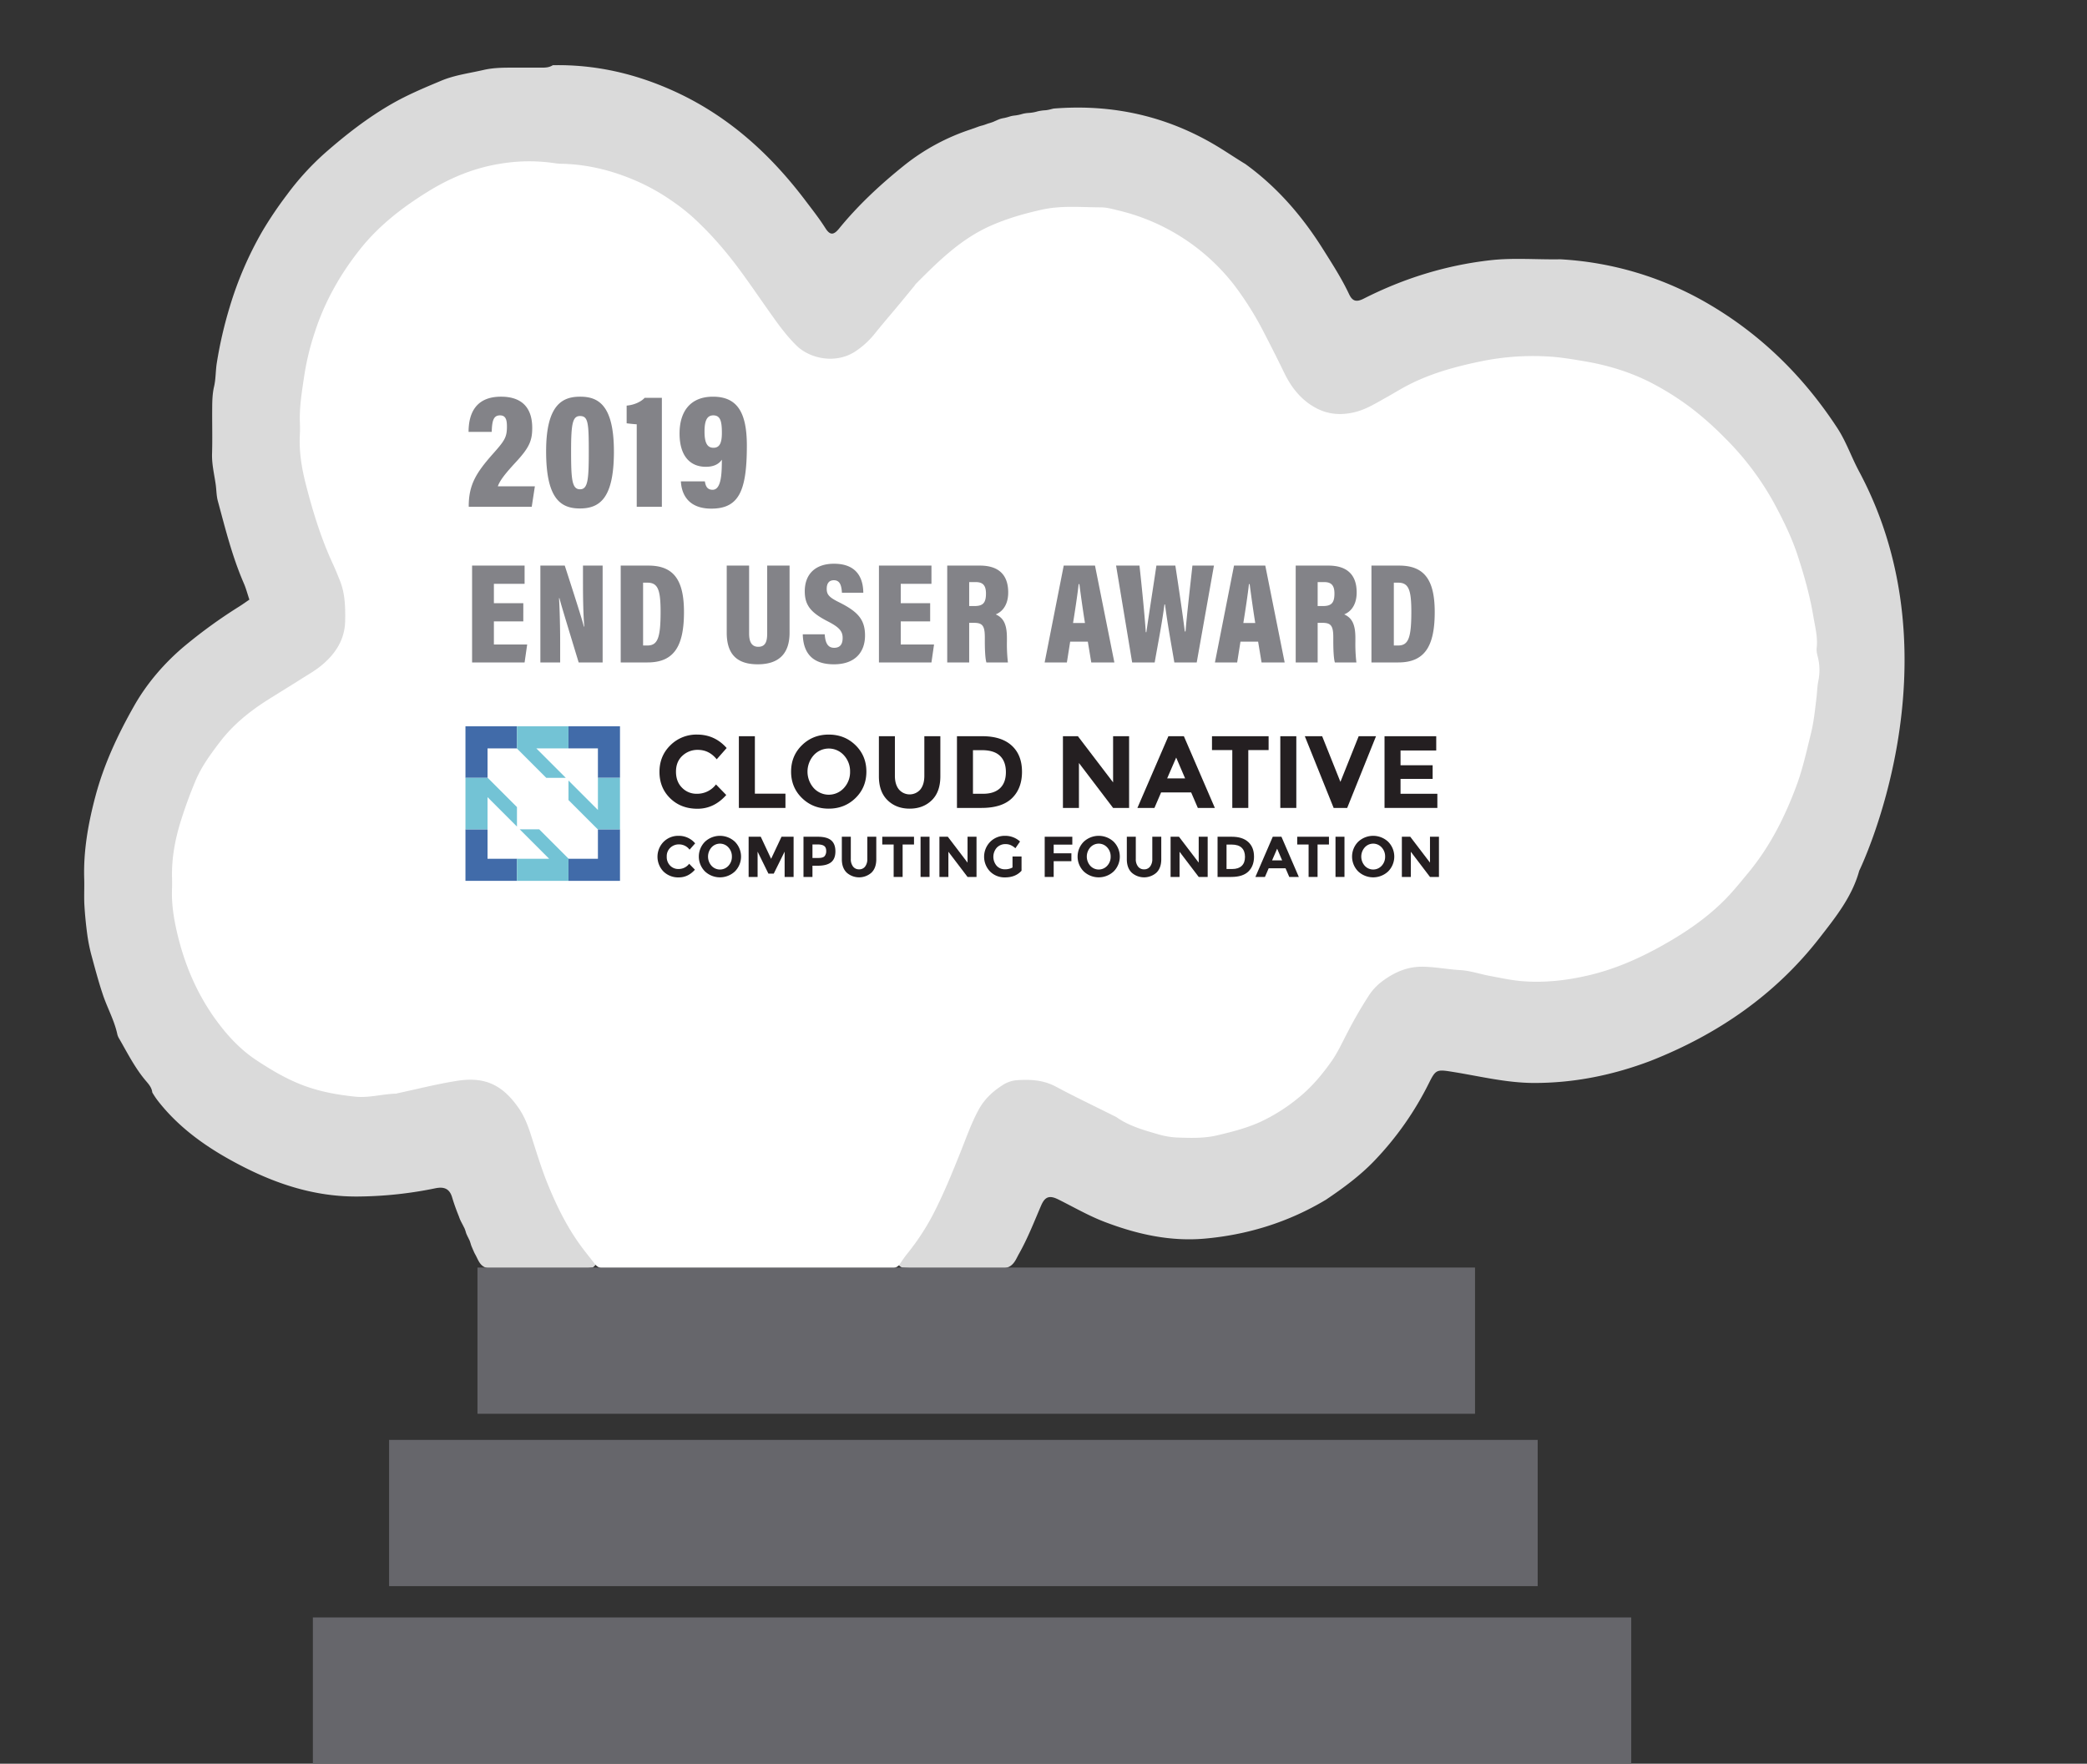 <svg xmlns="http://www.w3.org/2000/svg" id="Layer_1" data-name="Layer 1" viewBox="0 0 1975 1669"><rect x="0" y="0" width="1975" height="1669" fill="#333333" stroke="none"/><defs><style>.cls-1{fill:none}.cls-2{clip-path:url(#clip-path)}.cls-3{fill:#dadada}.cls-4{fill:#fff}.cls-5{fill:#66666b}.cls-6{fill:#241f21}.cls-7{fill:#416ba9}.cls-8{fill:#73c3d5}.cls-9{fill:#838388}</style><clipPath id="clip-path"><path class="cls-1" d="M79.592 61.65H2849.111V1669H79.592z"/></clipPath></defs><g class="cls-2"><path class="cls-3" d="M144.104 1033.763c-.529-5.265-4.418-8.887-7.47-12.647-9.521-11.722-16.217-24.99-23.632-37.876a14.863 14.863 0 0 1-1.9-4.151c-2.702-13.075-9.343-24.82-13.586-37.357-4-11.818-7.225-23.89-10.484-35.924a160.882 160.882 0 0 1-4.225-19.896c-1.343-9.701-2.356-19.467-2.927-29.233-.483-8.312.065-16.678-.193-25.004-.824-26.637 3.801-52.516 10.631-78.228 8.05-30.297 21.276-58.49 36.772-85.767 12.27-21.598 29.316-41.185 48.295-56.93a475.513 475.513 0 0 1 50.873-36.739c3.259-2.043 6.37-4.294 9.734-6.576-1.823-5.436-3.143-10.59-5.247-15.427-10.953-25.179-17.483-51.623-24.598-77.906-1.386-5.113-1.28-10.47-2.02-15.666-1.377-9.665-3.765-19.251-3.452-29.183.428-13.631.041-27.282.128-40.923.046-7.543.023-14.989 1.786-22.541 1.694-7.267 1.38-14.916 2.596-22.422a395.757 395.757 0 0 1 12.205-52.884 335.505 335.505 0 0 1 31.166-72.154 369.367 369.367 0 0 1 23.126-34.213 255.858 255.858 0 0 1 35.722-39.201c19.78-17.364 40.44-33.5 63.585-46.768 14.984-8.592 30.844-15.196 46.717-21.837 12.66-5.293 26.458-7.005 39.823-10.102 9.356-2.172 18.712-2.21 28.16-2.205 8.694.01 17.383-.064 26.077.01 3.999.036 7.91-.037 11.376-2.306 39.763-.815 77.368 7.796 113.256 23.885 52.125 23.37 92.353 59.99 125.76 104.144 6.485 8.574 13.172 17.037 18.901 26.099 4.303 6.811 7.709 6.94 12.992.46 18.036-22.127 38.99-41.622 61.403-59.612a201.683 201.683 0 0 1 63.483-34.333c.962-.386 1.96-.713 2.945-1.03 1.372-.525 2.771-1.022 4.152-1.529a35.466 35.466 0 0 1 4.017-1.16c1.28-.4 2.555-.828 3.811-1.306a23.278 23.278 0 0 1 2.54-.815c1.266-.396 2.527-.796 3.765-1.289.8-.395 1.625-.736 2.448-1.081a38.541 38.541 0 0 1 3.77-1.574 29.303 29.303 0 0 1 4.073-.93 53.324 53.324 0 0 0 5.462-1.505 25.434 25.434 0 0 1 4.359-.819 39.635 39.635 0 0 0 7.386-1.555 32.43 32.43 0 0 1 6.24-.92 34.588 34.588 0 0 0 7.894-1.423 42.42 42.42 0 0 1 6.677-1.03c2.992-.102 5.808-1.023 8.694-1.658 56.087-4.478 108.06 7.304 155.66 36.275 8.657 5.27 17.029 10.963 25.7 16.204 30.323 21.953 53.96 49.52 73.47 80.567 8.752 13.921 17.695 27.751 24.685 42.602 3.098 6.577 6.742 7.829 13.793 4.253 37.628-19.09 77.612-31.599 119.915-36.376 21.93-2.476 44.103-.474 66.162-.88a311.11 311.11 0 0 1 140.63 42.456c50.26 29.45 90.193 69.31 121.466 117.113 8.514 13.02 13.19 27.192 20.77 41.374 96.579 180.686 0 377.735 0 377.735-6.61 24.332-22.28 43.887-37.481 63.433-41.581 53.482-95.887 91.188-159.96 116.417-35.57 13.485-72.489 21.028-110.71 20.894-25.68-.092-50.72-6.328-75.96-10.396-15.633-2.518-16.53-2.614-23.075 10.571a296.745 296.745 0 0 1-51.324 73.143c-13.64 14.317-29.597 26.04-46.072 37.149-35.097 21.055-73.498 33.127-114.499 36.822-32.814 2.96-64.205-4.087-94.676-15.684-15.473-5.886-29.625-14.166-44.32-21.442-8.413-4.165-12.55-2.407-16.112 5.868-6.618 15.367-12.67 31.01-20.959 45.682-2.245 3.967-3.792 8.366-7.764 11.27a14.367 14.367 0 0 1-7.708 2.5c-31.659.312-63.327 1.78-94.94-.746-6.534-2.807-3.359-7.166-.924-10.148 30.3-37.144 45.442-81.257 62.594-124.453a147.045 147.045 0 0 1 8.215-16.402c15.335-27.844 44.573-37.38 74.446-23.794 20.35 9.26 40.568 19.053 59.704 30.31 57.353 33.735 123.261 16.591 164.01-14.501a158.355 158.355 0 0 0 45.823-55.747 441.107 441.107 0 0 1 21.69-39.155c16.642-26.127 40.486-36.878 72.182-32.906 18.431 2.31 36.785 4.883 54.904 8.813 43.882 9.522 85.555 2.393 125.912-15.008 86.462-37.273 138.32-101.76 162.136-188.709 7.069-25.8 12.2-51.936 13.18-78.394.967-26.113-3.354-52.11-9.37-77.694-11.763-50.013-33.145-95.574-68.2-134.702-42.856-47.845-95.09-78.781-162.034-85.155-57.11-5.435-109.869 5.523-159.113 33.384-9.844 5.574-19.154 12.077-30.149 15.708-24.746 8.164-46.192 2.65-62.737-16.78a115.736 115.736 0 0 1-16.034-25.133c-18.1-37.577-36.312-75.356-69.227-103.637-50.293-43.215-107.894-57.247-173.774-39.289-41.517 11.322-72.333 36.371-99.427 66.764-13.35 14.976-25.887 30.623-38.562 46.147-29.283 35.865-67.947 25.625-86.89.041-15.79-21.331-30.48-43.366-46.49-64.55-24.687-32.653-53.014-61.205-91.493-79.08-22.339-10.374-45.944-15.726-70.662-17.622-20.103-1.546-40.072-3.857-60.156.055-51.913 10.107-94.101 36.606-126.068 75.67-63.115 77.128-75.357 163.843-45.36 256.706 5.141 15.92 10.484 31.815 17.871 46.984 7.497 15.4 10.447 31.544 9.904 48.609-.612 19.2-9.02 34.254-23.987 46.257-14.308 11.478-30.581 20.259-46.344 29.633-53.75 31.958-80.456 80.691-90.378 138.136-11.441 66.253 4.409 127.5 50.762 178.33 35.948 39.419 82.159 60.543 138.876 55.117 18.589-1.777 36.662-5.518 54.725-9.646 6.545-1.496 13.09-2.996 19.735-3.93 26.49-3.733 48.447 6.829 61.513 29.352 6.779 11.694 10.994 24.31 14.897 37.062 10.972 35.874 25.52 70.105 49.327 100.218 2.683 3.396 9.614 7.469 2.126 12.987-18 2.9-36.123 1.095-54.173 1.27-15.316.147-30.683 1.082-45.962-.75-7.074-1.795-8.376-8.183-11.363-13.213a28.68 28.68 0 0 1-1.33-2.821c-.607-1.302-1.164-2.656-1.73-3.981a17.02 17.02 0 0 1-.902-2.527c-.382-1.22-.741-2.453-1.234-3.645-.4-.74-.745-1.504-1.104-2.264a60.73 60.73 0 0 1-1.643-3.396 16.342 16.342 0 0 1-.824-2.38 32.464 32.464 0 0 0-1.289-3.59c-.446-.79-.833-1.596-1.233-2.41-.902-1.731-1.84-3.425-2.65-5.21a26.61 26.61 0 0 1-1.188-3.061c-2.43-6.024-4.676-12.104-6.508-18.285-2.444-8.26-7.589-10.419-16.094-8.606a374.979 374.979 0 0 1-70.368 7.714c-45.999.994-86.77-13.987-125.364-35.681-24.94-14.023-47.665-30.996-65.466-53.35a73.29 73.29 0 0 1-6.485-9.43"/><path class="cls-4" d="M563.849 1197.236c-4.934-6.346-10.056-12.569-14.764-19.067-12.91-17.815-22.431-37.26-30.66-57.435-6.48-15.883-11.243-32.234-16.55-48.448-2.738-8.362-6.074-16.563-11.095-23.78-15.616-22.45-32.515-29.748-58.232-25.712-18.961 2.978-37.614 7.773-56.4 11.763a7.338 7.338 0 0 1-1.123.354c-12.988.277-25.75 4.198-38.774 2.863-16.812-1.726-33.325-4.676-49.28-10.695-15.965-6.025-30.297-14.557-44.246-23.762-13.733-9.057-24.967-20.622-34.89-33.518-19.278-25.054-31.791-53.05-39.252-83.083-3.723-14.985-6.457-30.31-5.79-45.921.143-3.41.097-6.83.01-10.24-.488-18.685 2.996-36.845 8.601-54.592a429.545 429.545 0 0 1 13.747-37.415c5.643-13.38 14.318-25.147 23.214-36.758 12.33-16.09 27.89-28.681 45.11-39.57 10.2-6.448 20.54-12.693 30.72-19.164 6.895-4.381 14.115-8.45 20.32-13.618 13.258-11.05 21.878-24.562 22.14-42.174.19-12.937-.073-25.727-5.053-37.982-2.002-4.93-3.912-9.904-6.167-14.732-11.487-24.58-19.38-50.357-26.053-76.383-3.92-15.293-6.521-31.083-5.61-47.09.212-3.778.143-7.584.01-11.372-.535-15.178 2.052-30.03 4.265-44.986a249.027 249.027 0 0 1 9.624-39.598c9.365-29.2 24.203-55.682 43.642-79.95 17.825-22.251 40.123-39.4 64.491-54.365 21.115-12.965 43.703-22.215 68.702-26.044a164.732 164.732 0 0 1 51.687-.148 56.8 56.8 0 0 0 7.092.392c24.346.814 47.385 6.756 69.425 16.439a191.385 191.385 0 0 1 31.681 17.64 195.878 195.878 0 0 1 21.12 16.342c17.498 15.97 32.671 33.702 46.505 52.71 10.378 14.266 20.245 28.841 30.513 43.168 6.475 9.03 13.236 17.87 21.248 25.731 13.209 12.942 38.286 17.604 56.433 4.97a79.536 79.536 0 0 0 17.023-15.541c7.668-9.577 15.717-18.874 23.568-28.313 4.906-5.9 9.752-11.841 14.617-17.769.488-.594.842-1.302 1.38-1.845 21.3-21.382 42.695-42.69 71.408-55.213 15.469-6.747 31.682-11.395 48.232-15.017 18.349-4.022 36.95-2.126 55.443-2.085 5.78.014 11.62 1.763 17.327 3.13a196 196 0 0 1 109.335 71.154 304.358 304.358 0 0 1 27.87 44.71c6.48 12.546 12.864 25.134 19.021 37.84 6.324 13.057 15.206 24.742 28.714 32.381 11.892 6.729 24.272 7.801 37.545 4.672 10.99-2.587 20.162-8.445 29.698-13.729 7.16-3.971 14.1-8.334 21.386-12.08 22.431-11.543 46.634-17.94 71.436-22.91a244.02 244.02 0 0 1 59.92-4.087c11.713.561 23.398 2.559 34.986 4.505 22.238 3.733 43.62 10.19 63.57 20.466a263.477 263.477 0 0 1 40.238 25.74 303.084 303.084 0 0 1 28.529 25.547 269.694 269.694 0 0 1 48.259 64.11c8.297 15.509 15.96 31.234 21.437 47.917 6.268 19.09 11.676 38.429 14.966 58.136 1.597 9.577 4.22 19.274 3.065 29.237-.345 3.001.36 5.974 1.142 8.966a50.49 50.49 0 0 1 .395 22.56c-1.044 5.274-1.081 10.497-1.72 15.725-1.377 11.211-2.435 22.556-5.146 33.495-4.179 16.867-7.856 33.914-13.972 50.293-10.967 29.367-24.958 57.224-45.323 81.79-6.853 8.27-13.59 16.68-21.073 24.406-15.386 15.887-33.44 28.764-52.622 40.072-24.282 14.317-49.76 26.205-77.658 32.726-20.415 4.768-41.125 7.11-62.065 5.536-10.526-.791-20.94-3.12-31.35-5.039-9.246-1.707-18.345-4.906-27.637-5.458-11.795-.695-23.365-2.96-35.239-3.222-15.684-.345-28.327 5.73-39.952 14.608a52.165 52.165 0 0 0-11.634 12.766 399.633 399.633 0 0 0-20.093 34.715c-4.994 9.439-9.325 19.2-15.616 28.027-8.914 12.509-18.639 24.07-30.876 33.941a168.93 168.93 0 0 1-35.359 22.464c-13.222 6.093-27.282 9.678-41.452 13.029-12.062 2.848-24.286 2.535-36.477 2.13a76.288 76.288 0 0 1-18.565-2.857c-13.94-4.064-28.078-7.87-40.122-16.31a24.406 24.406 0 0 0-3.12-1.625c-18.193-9.113-36.597-17.87-54.514-27.457-11.703-6.264-24.037-6.936-36.72-6.061a28.604 28.604 0 0 0-13.26 4.432c-9.72 6.14-17.663 13.59-23.144 23.71-6.586 12.16-11.128 25.036-16.186 37.743-8.303 20.844-16.73 41.623-27.098 61.638a225.437 225.437 0 0 1-24.663 37.291c-2.633 3.286-4.883 6.853-7.309 10.29-4.487 4.134-10.221 3.567-15.661 3.577q-127.808.145-255.611-.005c-5.436-.005-11.18.562-15.634-3.622"/></g><path class="cls-5" d="M451.851 1199.469H1395.856V1337.857H451.851z"/><path class="cls-5" d="M368.22 1362.571H1455.166V1500.959H368.22z"/><path class="cls-5" d="M296.071 1530.612H1543.689V1669H296.071z"/><g class="cls-2"><path class="cls-6" d="M659.32 751.146a22.36 22.36 0 0 0 18.252-8.832l9.706 9.996q-11.55 13.013-27.231 13.01-15.678 0-25.823-9.898-10.148-9.907-10.144-25 0-15.097 10.337-25.192a34.823 34.823 0 0 1 25.289-10.097q16.7 0 27.958 12.716l-9.416 10.681q-7.18-8.933-17.86-8.933a20.819 20.819 0 0 0-14.613 5.583q-6.068 5.585-6.066 15.049 0 9.464 5.73 15.187a18.876 18.876 0 0 0 13.88 5.73"/></g><path class="cls-6" d="M699.22 764.544L699.22 696.684 714.366 696.684 714.366 751.05 743.295 751.05 743.295 764.544 699.22 764.544z"/><g class="cls-2"><path class="cls-6" d="M804.453 730.227a22.222 22.222 0 0 0-5.821-15.487 19.217 19.217 0 0 0-28.64 0 23.427 23.427 0 0 0 0 30.923 19.3 19.3 0 0 0 28.64 0 22.042 22.042 0 0 0 5.821-15.436m5.146 24.948q-10.293 10.045-25.336 10.047-15.049 0-25.34-10.047-10.292-10.05-10.29-24.999 0-14.946 10.29-24.994 10.287-10.052 25.34-10.047 15.043 0 25.336 10.047 10.286 10.044 10.29 24.994 0 14.953-10.29 25m41.062-8.154a13.34 13.34 0 0 0 20.342 0q3.735-4.708 3.733-12.863v-37.471h15.145v37.954q0 14.76-8.155 22.67-8.153 7.912-20.875 7.912-12.716 0-20.917-7.962-8.202-7.96-8.201-22.62v-37.954h15.14v37.47q0 8.154 3.788 12.864m95.67-1.116q5.579-5.247 5.583-15.243 0-9.996-5.582-15.385-5.585-5.392-17.134-5.39h-8.445v41.26h9.609q10.39 0 15.97-5.242m11.114-40.339q9.706 8.885 9.71 24.71 0 15.822-9.466 25.045-9.465 9.223-28.884 9.223h-23.2v-67.86h23.978q18.156 0 27.862 8.882"/></g><path class="cls-6" d="M1053.361 696.686L1068.507 696.686 1068.507 764.541 1053.361 764.541 1021.035 722.021 1021.035 764.541 1005.889 764.541 1005.889 696.686 1020.064 696.686 1053.361 740.37 1053.361 696.686z"/><path class="cls-6" d="M1113.063 716.879l-8.542 19.707h16.987zm20.484 47.665l-6.31-14.658h-28.446l-6.31 14.658h-16.116l29.32-67.86h14.659l29.316 67.86z"/><path class="cls-6" d="M1181.31 709.791L1181.31 764.543 1166.165 764.543 1166.165 709.791 1146.946 709.791 1146.946 696.688 1200.529 696.688 1200.529 709.791 1181.31 709.791z"/><path class="cls-6" d="M1211.598 696.686H1226.744V764.541H1211.598z"/><path class="cls-6" d="M1268.484 739.886L1285.765 696.685 1302.172 696.685 1274.89 764.545 1262.078 764.545 1234.796 696.685 1251.207 696.685 1268.484 739.886z"/><path class="cls-6" d="M1359.154 696.686L1359.154 710.18 1325.374 710.18 1325.374 724.156 1355.758 724.156 1355.758 737.07 1325.374 737.07 1325.374 751.144 1360.222 751.144 1360.222 764.541 1310.228 764.541 1310.228 696.686 1359.154 696.686z"/><g class="cls-2"><path class="cls-6" d="M641.957 822.335a12.526 12.526 0 0 0 10.23-4.952l5.44 5.606q-6.475 7.29-15.26 7.294a19.856 19.856 0 0 1-14.475-5.554 20.104 20.104 0 0 1 .106-28.134 19.519 19.519 0 0 1 14.175-5.66 20.11 20.11 0 0 1 15.675 7.128l-5.279 5.988a12.38 12.38 0 0 0-10.014-5.007 11.68 11.68 0 0 0-8.192 3.13 10.914 10.914 0 0 0-3.396 8.435 11.51 11.51 0 0 0 3.207 8.514 10.602 10.602 0 0 0 7.783 3.212m50.66-11.728a12.45 12.45 0 0 0-3.263-8.68 10.768 10.768 0 0 0-16.052 0 13.125 13.125 0 0 0 0 17.332 10.814 10.814 0 0 0 16.052 0 12.344 12.344 0 0 0 3.263-8.652m2.886 13.986a20.72 20.72 0 0 1-28.405 0 19.894 19.894 0 0 1 0-28.023 20.72 20.72 0 0 1 28.405 0 19.906 19.906 0 0 1 0 28.023"/></g><path class="cls-6" d="M742.52 805.9L732.234 826.689 727.171 826.689 716.945 805.9 716.945 829.846 708.454 829.846 708.454 791.808 719.936 791.808 729.73 812.703 739.579 791.808 751.011 791.808 751.011 829.846 742.52 829.846 742.52 805.9z"/><g class="cls-2"><path class="cls-6" d="M780.339 810.175a7.314 7.314 0 0 0 1.523-5.008q0-3.292-1.984-4.68-1.988-1.388-6.176-1.39h-4.846v12.79h5.716q4.246 0 5.767-1.712m6.231-14.967q4.004 3.404 4 10.447 0 7.048-4.106 10.314-4.114 3.265-12.545 3.263h-5.063v10.612h-8.486v-38.037h13.443q8.753 0 12.757 3.401m20.705 24.814a6.949 6.949 0 0 0 5.716 2.637 6.857 6.857 0 0 0 5.684-2.637 11.292 11.292 0 0 0 2.094-7.211v-21.005h8.49v21.276q0 8.277-4.57 12.707a17.651 17.651 0 0 1-23.43-.023q-4.597-4.466-4.597-12.684v-21.276h8.491v21.005a11.216 11.216 0 0 0 2.122 7.211"/></g><path class="cls-6" d="M854.183 799.154L854.183 829.846 845.696 829.846 845.696 799.154 834.918 799.154 834.918 791.809 864.956 791.809 864.956 799.154 854.183 799.154z"/><path class="cls-6" d="M871.159 791.805H879.65V829.842H871.159z"/><path class="cls-6" d="M915.62 791.807L924.111 791.807 924.111 829.844 915.62 829.844 897.496 806.01 897.496 829.844 889.01 829.844 889.01 791.807 896.953 791.807 915.62 816.296 915.62 791.807z"/><g class="cls-2"><path class="cls-6" d="M958.174 810.472h8.541v13.494q-5.66 6.316-15.67 6.314a19.358 19.358 0 0 1-14.07-5.55 20.11 20.11 0 0 1 .111-28.133 19.281 19.281 0 0 1 13.986-5.661 20.685 20.685 0 0 1 14.23 5.39l-4.409 6.364a16.857 16.857 0 0 0-4.708-3.074 12.63 12.63 0 0 0-4.652-.842 11.13 11.13 0 0 0-8.16 3.29 13.132 13.132 0 0 0-.138 17.304 10.289 10.289 0 0 0 7.593 3.24 14.551 14.551 0 0 0 7.346-1.689z"/></g><path class="cls-6" d="M1014.768 791.807L1014.768 799.263 997.137 799.263 997.137 807.478 1013.898 807.478 1013.898 814.938 997.137 814.938 997.137 829.844 988.646 829.844 988.646 791.807 1014.768 791.807z"/><g class="cls-2"><path class="cls-6" d="M1051.062 810.607a12.45 12.45 0 0 0-3.263-8.68 10.768 10.768 0 0 0-16.052 0 13.125 13.125 0 0 0 0 17.332 10.814 10.814 0 0 0 16.052 0 12.344 12.344 0 0 0 3.263-8.652m2.886 13.986a20.72 20.72 0 0 1-28.405 0 19.894 19.894 0 0 1 0-28.023 20.72 20.72 0 0 1 28.405 0 19.906 19.906 0 0 1 0 28.023m23.018-4.57a6.949 6.949 0 0 0 5.716 2.636 6.857 6.857 0 0 0 5.684-2.637 11.292 11.292 0 0 0 2.094-7.211v-21.005h8.49v21.276q0 8.277-4.57 12.707a17.651 17.651 0 0 1-23.43-.023q-4.597-4.466-4.597-12.684v-21.276h8.491v21.005a11.216 11.216 0 0 0 2.122 7.211"/></g><path class="cls-6" d="M1134.376 791.807L1142.867 791.807 1142.867 829.844 1134.376 829.844 1116.253 806.01 1116.253 829.844 1107.766 829.844 1107.766 791.807 1115.71 791.807 1134.376 816.296 1134.376 791.807z"/><g class="cls-2"><path class="cls-6" d="M1175.054 819.397q3.127-2.934 3.13-8.542 0-5.605-3.13-8.629-3.134-3.017-9.61-3.019h-4.73v23.13h5.384q5.826 0 8.956-2.94m6.231-22.61q5.433 4.983 5.44 13.847 0 8.878-5.306 14.042-5.302 5.17-16.191 5.168h-13.006v-38.037h13.443q10.176 0 15.62 4.98"/></g><path class="cls-6" d="M1208.601 803.124l-4.786 11.05h9.522zm11.483 26.72l-3.535-8.214h-15.947l-3.539 8.214h-9.03l16.435-38.037h8.215l16.435 38.037z"/><path class="cls-6" d="M1246.859 799.154L1246.859 829.846 1238.368 829.846 1238.368 799.154 1227.594 799.154 1227.594 791.809 1257.633 791.809 1257.633 799.154 1246.859 799.154z"/><path class="cls-6" d="M1263.833 791.805H1272.324V829.842H1263.833z"/><g class="cls-2"><path class="cls-6" d="M1310.796 810.607a12.45 12.45 0 0 0-3.263-8.68 10.768 10.768 0 0 0-16.052 0 13.125 13.125 0 0 0 0 17.332 10.814 10.814 0 0 0 16.052 0 12.343 12.343 0 0 0 3.263-8.652m2.886 13.986a20.72 20.72 0 0 1-28.405 0 19.894 19.894 0 0 1 0-28.023 20.72 20.72 0 0 1 28.405 0 19.906 19.906 0 0 1 0 28.023"/></g><path class="cls-6" d="M1353.242 791.807L1361.733 791.807 1361.733 829.844 1353.242 829.844 1335.119 806.01 1335.119 829.844 1326.632 829.844 1326.632 791.807 1334.576 791.807 1353.242 816.296 1353.242 791.807z"/><path class="cls-7" d="M461.372 784.79L440.474 784.79 440.474 833.541 489.225 833.541 489.225 812.647 461.372 812.647 461.372 784.79z"/><path class="cls-7" d="M565.83 784.945L565.83 812.646 538.129 812.646 537.978 812.494 537.978 833.54 586.724 833.54 586.724 784.789 565.674 784.789 565.83 784.945z"/><path class="cls-7" d="M440.476 736.048L461.527 736.048 461.375 735.887 461.375 708.19 461.375 708.186 489.071 708.186 489.223 708.342 489.223 687.296 440.476 687.296 440.476 736.048z"/><path class="cls-7" d="M537.975 687.294L537.975 708.188 565.828 708.188 565.828 736.045 586.722 736.045 586.722 687.294 537.975 687.294z"/><path class="cls-8" d="M535.396 736.048L507.534 708.186 537.973 708.186 537.973 687.296 489.222 687.296 489.222 708.342 516.927 736.048 535.396 736.048z"/><path class="cls-8" d="M489.223 833.54L537.974 833.54 537.974 812.494 524.122 798.641 510.269 784.789 491.805 784.789 514.89 807.873 519.667 812.646 510.122 812.646 489.223 812.646 489.223 833.54z"/><path class="cls-8" d="M565.83 736.048L565.83 756.937 565.83 766.482 561.058 761.705 537.978 738.625 537.978 757.094 551.821 770.942 565.674 784.79 586.724 784.79 586.724 736.048 565.83 736.048z"/><path class="cls-8" d="M489.224 763.74L461.528 736.048 440.478 736.048 440.478 784.79 461.372 784.79 461.372 754.351 489.224 782.208 489.224 763.74z"/><path class="cls-9" d="M443.582 479.596v-1.252c.156-19.717 7.041-30.983 22.846-48.822 11.11-12.518 13.3-15.648 13.3-25.818 0-6.103-.938-10.641-6.572-10.641-6.259 0-7.511 5.32-7.824 15.648h-21.907c0-16.743 6.26-33.33 30.67-33.33 21.594 0 29.574 12.362 29.574 29.574 0 12.519-3.129 19.09-16.117 33.017-8.45 9.233-14.396 16.274-16.43 22.22h35.051l-2.973 19.404zm137.386-52.264c0 44.283-13.457 53.829-32.235 53.829-18.62 0-31.921-9.859-31.921-54.142 0-44.753 15.96-51.638 32.234-51.638 17.057 0 31.922 7.824 31.922 51.95zm-40.528-.626c0 26.914.782 36.303 8.45 36.303 7.51 0 8.293-9.232 8.293-35.99 0-26.915-.626-33.33-8.293-33.33-7.042 0-8.45 7.354-8.45 33.017zm62.12 52.89v-78.083c-2.817-.157-7.198-.626-9.545-.94v-16.742c7.51-.626 13.926-3.913 17.056-7.355h16.274v103.12zm64.466-24.098c.626 3.442 1.565 7.98 7.354 7.98 8.92 0 8.607-18.308 8.763-28.479-3.599 5.164-9.232 6.729-15.178 6.729-15.335 0-24.88-10.797-24.88-31.453 0-21.437 10.64-34.894 31.608-34.894 22.69 0 32.078 14.396 32.078 46.318 0 42.875-7.51 59.618-33.642 59.618-26.445 0-28.48-20.03-28.793-25.819zm-.313-47.1c0 10.797 2.66 15.335 8.45 15.335 5.477 0 7.98-3.912 7.98-14.084 0-10.953-1.408-16.586-8.137-16.586-5.946 0-8.293 5.007-8.293 15.335zM495.22 588.034h-27.833v21.86h31.5l-2.445 16.971H446.75V535.22h49.693v17.243h-29.055v18.329h27.833zm16.152 38.831V535.22h23.082c13.984 43.176 17.107 53.63 18.057 57.703h.408c-.95-11.54-1.222-26.611-1.222-40.867v-16.836h18.6v91.646h-22.673c-14.528-47.656-17.244-56.888-18.194-60.826h-.407c.679 10.998 1.086 27.97 1.086 42.904v17.922zm76.028-91.646h26.204c23.896 0 33.672 13.577 33.672 43.99 0 32.585-9.64 47.656-34.486 47.656H587.4zm21.18 75.625h3.938c9.776 0 12.627-6.925 12.627-31.907 0-20.909-2.58-27.562-12.491-27.562h-4.073zm100.33-75.625v64.084c0 5.974 1.221 12.763 8.689 12.763 7.195 0 8.418-5.838 8.418-12.627v-64.22h21.18v63.541c0 18.737-9.097 29.87-30.142 29.87-21.18 0-29.327-11.133-29.327-30.005v-63.406zm71.546 65.035c.543 7.603 2.58 12.763 8.96 12.763 6.11 0 8.012-4.074 8.012-9.37 0-6.245-3.123-10.046-13.985-15.613-15.885-8.146-21.86-15.07-21.86-28.512 0-15.75 9.505-26.068 27.698-26.068 21.452 0 27.562 13.441 27.698 27.426h-20.23c-.408-6.381-1.63-11.813-7.604-11.813-4.616 0-6.788 2.988-6.788 8.147 0 5.295 2.037 8.01 12.083 12.898 16.972 8.554 24.168 15.886 24.168 31.228 0 15.206-8.825 27.29-29.463 27.29-22.266 0-29.055-12.762-29.462-28.376zm99.789-12.22h-27.834v21.86h31.5l-2.444 16.971h-49.693V535.22h49.693v17.243h-29.056v18.329h27.834zm36.925 1.358v37.473h-20.774V535.22h30.957c17.65 0 26.747 8.69 26.747 25.39 0 12.626-6.246 18.6-11.812 20.772 7.196 3.26 10.59 9.097 10.59 22.267v3.259a151.58 151.58 0 0 0 .95 19.958h-20.366c-1.086-3.53-1.493-11.676-1.493-20.637v-3.123c0-10.862-2.173-13.713-10.183-13.713zm0-15.886h4.888c8.01 0 10.997-2.85 10.997-11.812 0-7.467-2.715-10.861-9.64-10.861h-6.245zm95.577 33.672l-3.123 19.687H988.58l18.058-91.646h29.598l18.33 91.646h-21.86l-3.258-19.687zm13.984-17.65c-2.172-13.442-4.209-28.377-5.295-36.795h-.679c-.95 8.826-3.123 23.353-5.295 36.795zm44.664 37.337l-15.207-91.646h22.131c1.901 16.971 4.888 46.57 5.974 62.998h.543c2.58-17.922 6.653-43.718 9.504-62.998h17.922c2.58 16.7 6.653 43.99 8.961 62.32h.68c1.493-18.059 5.023-48.336 6.516-62.32h20.366l-16.292 91.646h-21.181c-2.715-16.157-6.517-36.523-8.825-54.852h-.543c-2.309 18.058-6.517 39.103-9.233 54.852zm102.503-19.687l-3.123 19.687h-21.045l18.058-91.646h29.598l18.33 91.646h-21.86l-3.258-19.687zm13.984-17.65c-2.172-13.442-4.209-28.377-5.295-36.795h-.679c-.95 8.826-3.123 23.353-5.295 36.795zm59.055-.136v37.473h-20.773V535.22h30.957c17.65 0 26.747 8.69 26.747 25.39 0 12.626-6.246 18.6-11.812 20.772 7.195 3.26 10.59 9.097 10.59 22.267v3.259a151.625 151.625 0 0 0 .95 19.958h-20.366c-1.086-3.53-1.493-11.676-1.493-20.637v-3.123c0-10.862-2.173-13.713-10.183-13.713zm0-15.886h4.888c8.01 0 10.998-2.85 10.998-11.812 0-7.467-2.715-10.861-9.64-10.861h-6.246zm50.911-38.287h26.204c23.896 0 33.672 13.577 33.672 43.99 0 32.585-9.64 47.656-34.486 47.656h-25.39zm21.18 75.625h3.938c9.776 0 12.627-6.925 12.627-31.907 0-20.909-2.58-27.562-12.491-27.562h-4.073z"/></svg>
